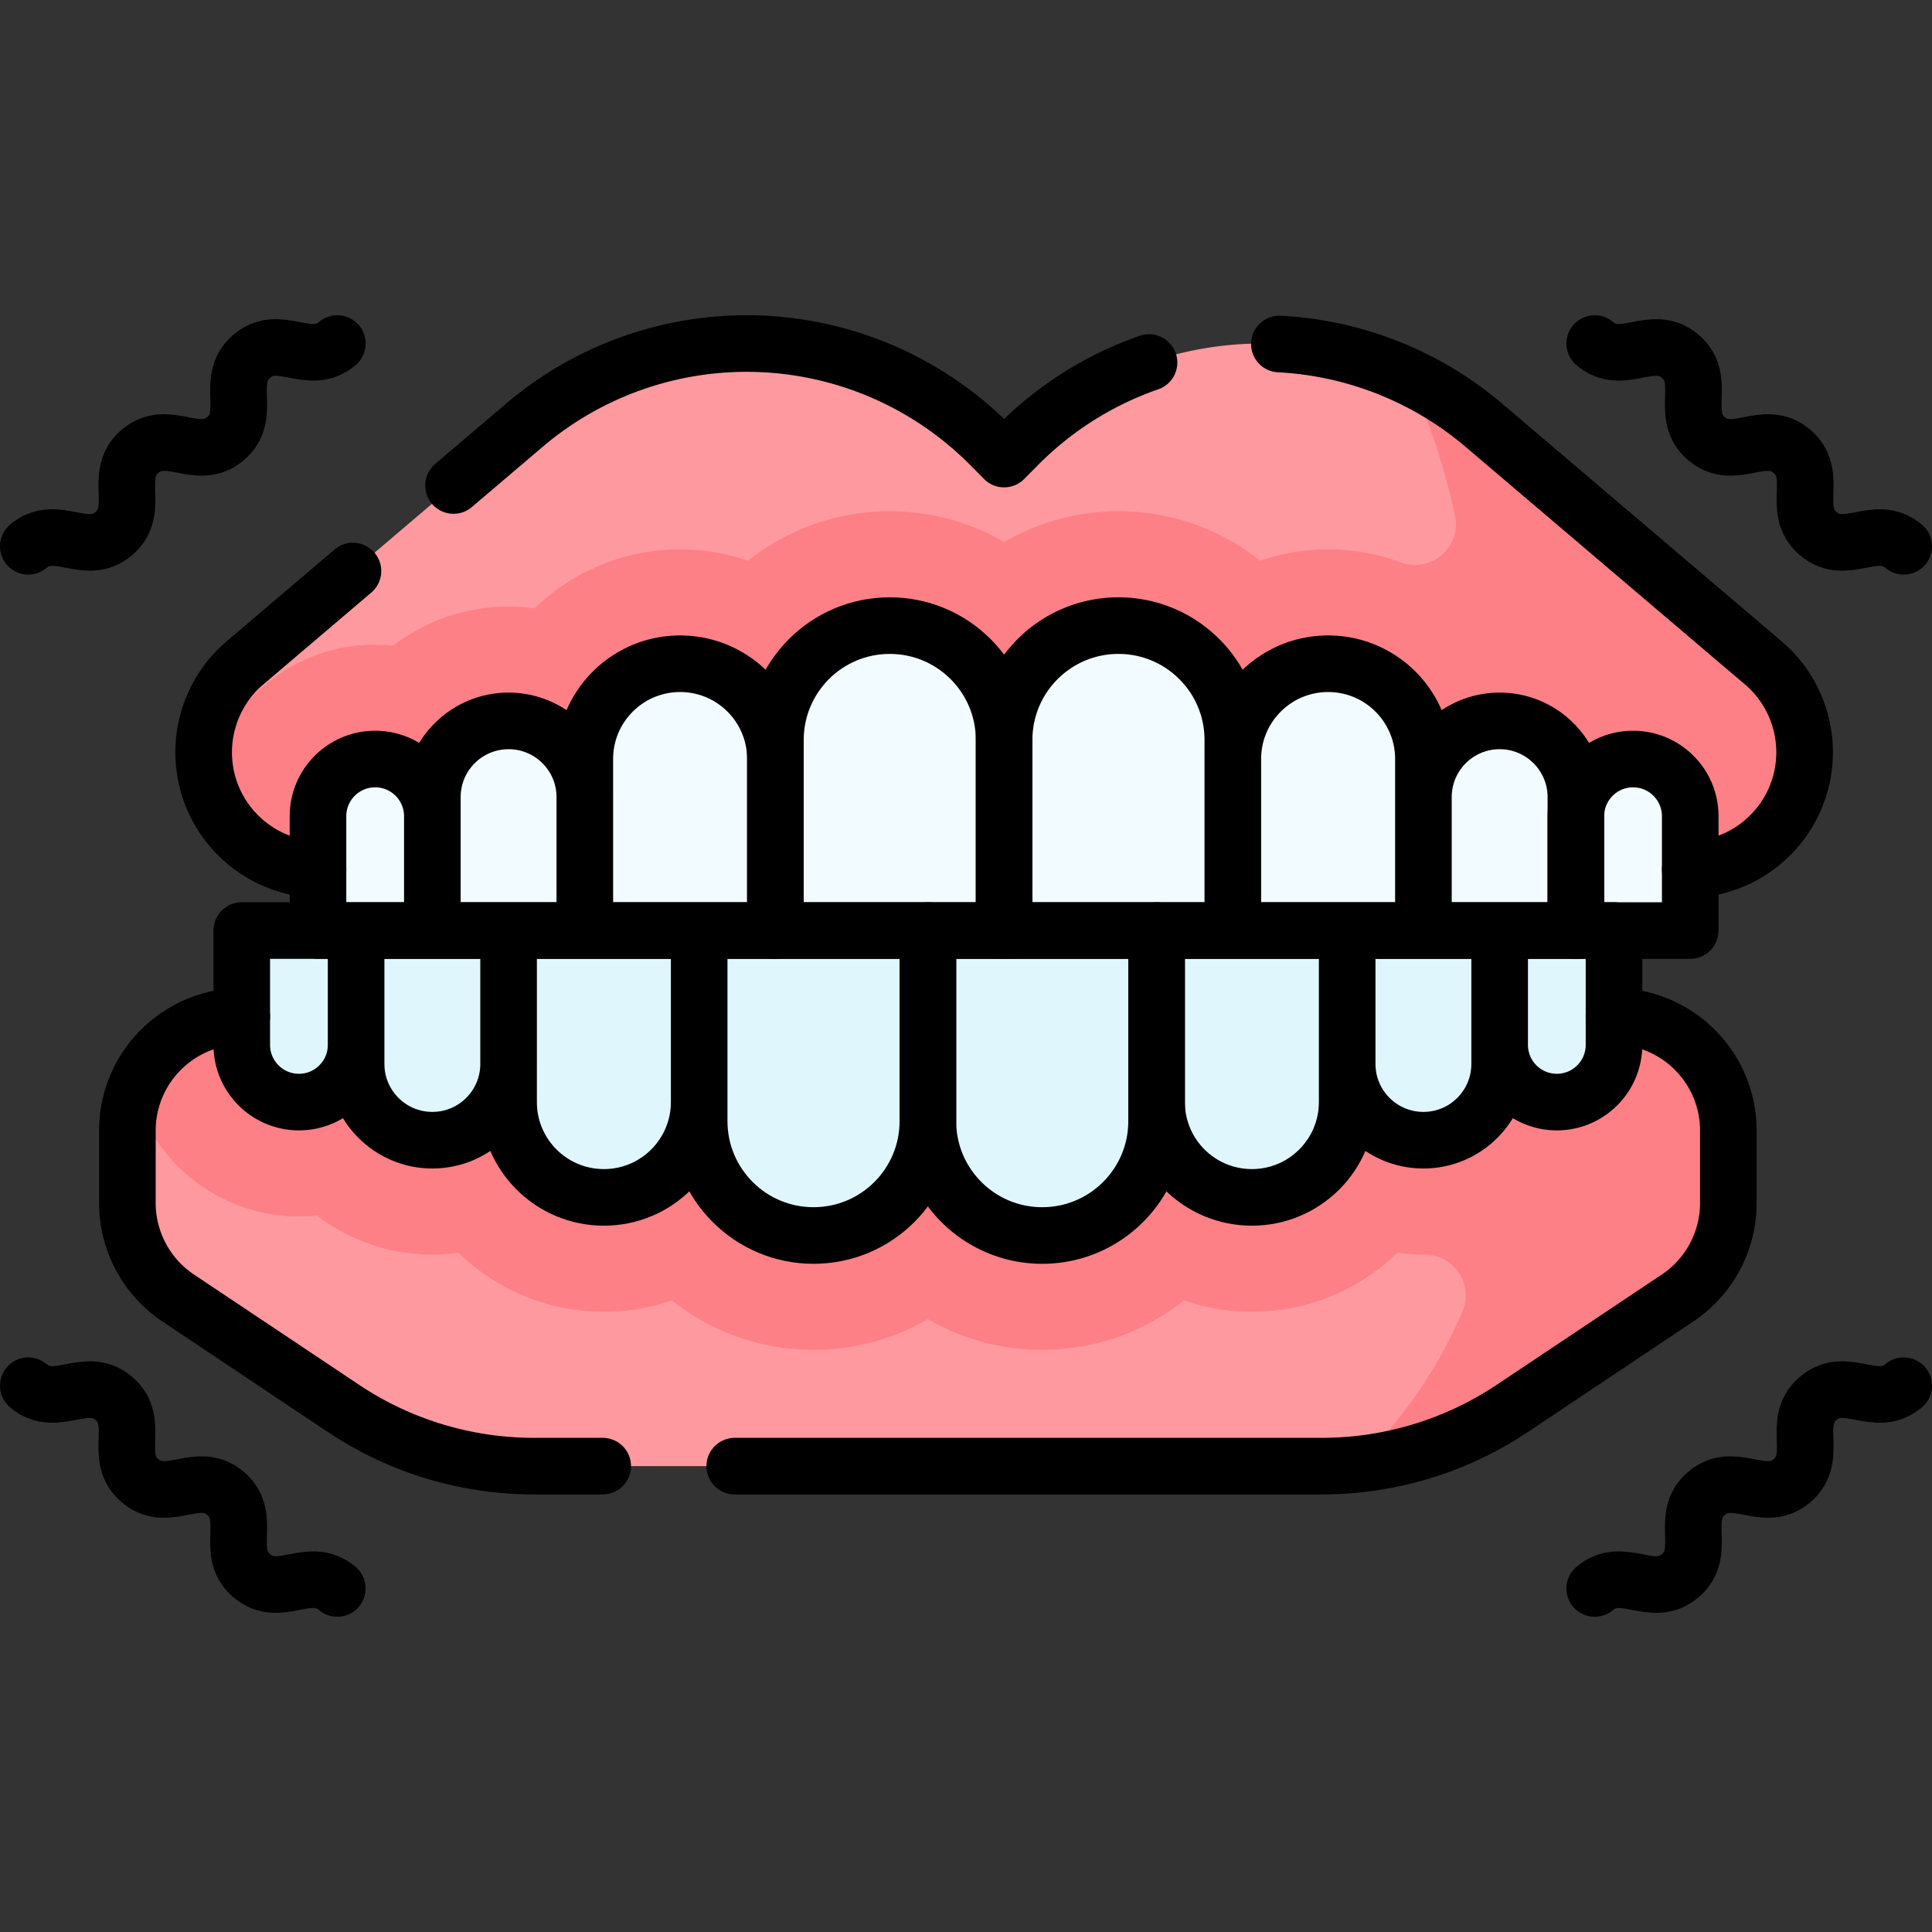 <?xml version="1.0" encoding="UTF-8"?> <svg xmlns="http://www.w3.org/2000/svg" xmlns:xlink="http://www.w3.org/1999/xlink" version="1.1" width="512" height="512" x="0" y="0" viewBox="0 0 512 512" style="enable-background:new 0 0 512 512" xml:space="preserve" class=""><rect x="0" y="0" width="512" height="512" fill="#333333" stroke="none"/><g><path d="M53.967 199.358a31.087 31.087 0 0 1 10.946-23.68l74.033-62.968a90.939 90.939 0 0 1 123.539 5.289l3.616 3.652 3.616-3.652a90.935 90.935 0 0 1 123.539-5.289l74.033 62.968a31.09 31.09 0 0 1 10.946 23.68c0 17.169-13.918 31.087-31.087 31.087H85.055c-17.169.001-31.088-13.918-31.088-31.087z" style="" fill="#FE99A0" data-original="#fe99a0" class="" opacity="1"></path><path d="m467.29 175.678-74.033-62.968a90.868 90.868 0 0 0-19.817-12.823 182.778 182.778 0 0 1 12.158 36.749c1.814 8.367-6.386 15.372-14.413 12.394a55.148 55.148 0 0 0-19.22-3.438 55.297 55.297 0 0 0-17.984 3.004c-10.338-8.194-23.39-13.106-37.575-13.106a60.213 60.213 0 0 0-30.305 8.154 60.213 60.213 0 0 0-30.305-8.154c-14.185 0-27.237 4.911-37.575 13.106a55.302 55.302 0 0 0-17.984-3.004c-14.975 0-28.576 5.966-38.578 15.633a50.695 50.695 0 0 0-6.88-.481c-11.491 0-22.093 3.865-30.589 10.353a45.773 45.773 0 0 0-4.766-.251c-21.886 0-40.206 15.549-44.502 36.179 3.415 13.461 15.609 23.421 30.132 23.421h362.094c17.169 0 31.087-13.918 31.087-31.087a31.086 31.086 0 0 0-10.945-23.681z" style="" fill="#FD8087" data-original="#fd8087" class="" opacity="1"></path><path d="M326.711 246.608h-60.61V196.1c0-16.737 13.568-30.305 30.305-30.305 16.737 0 30.305 13.568 30.305 30.305v50.508zM377.219 246.608h-50.508v-45.457c0-13.947 11.307-25.254 25.254-25.254 13.947 0 25.254 11.307 25.254 25.254v45.457zM417.626 246.608H377.22v-35.356c0-11.158 9.045-20.203 20.203-20.203s20.203 9.045 20.203 20.203v35.356zM447.931 246.608h-30.305v-30.305c0-8.368 6.784-15.152 15.152-15.152 8.368 0 15.152 6.784 15.152 15.152v30.305z" style="" fill="#F2FBFF" data-original="#f2fbff" class="" opacity="1"></path><path d="M205.492 246.608h60.61V196.1c0-16.737-13.568-30.305-30.305-30.305-16.737 0-30.305 13.568-30.305 30.305v50.508z" style="" fill="#F2FBFF" data-original="#f2fbff" class="" opacity="1"></path><path d="M154.984 246.608h50.508v-45.457c0-13.947-11.307-25.254-25.254-25.254-13.947 0-25.254 11.307-25.254 25.254v45.457zM114.577 246.608h40.407v-35.356c0-11.158-9.045-20.203-20.203-20.203s-20.203 9.045-20.203 20.203v35.356zM84.272 246.608h30.305v-30.305c0-8.368-6.784-15.152-15.152-15.152-8.368 0-15.152 6.784-15.152 15.152v30.305z" style="" fill="#F2FBFF" data-original="#f2fbff" class="" opacity="1"></path><path d="M33.764 299.642v19.155a30.304 30.304 0 0 0 13.472 25.2l43.749 29.224a90.914 90.914 0 0 0 50.5 15.315h208.827a90.922 90.922 0 0 0 50.5-15.315l43.749-29.224a30.307 30.307 0 0 0 13.472-25.2v-19.155c0-16.737-13.568-30.305-30.305-30.305H64.069c-16.737 0-30.305 13.568-30.305 30.305z" style="" fill="#FE99A0" data-original="#fe99a0" class="" opacity="1"></path><path d="M359.597 388.05a90.908 90.908 0 0 0 41.214-14.829l43.749-29.224a30.307 30.307 0 0 0 13.472-25.2v-19.155c0-16.737-13.568-30.305-30.305-30.305H64.069c-13.154 0-24.347 8.383-28.537 20.096 5.452 18.994 22.967 32.937 43.69 32.937 1.61 0 3.199-.087 4.766-.251 8.496 6.488 19.098 10.353 30.589 10.353 2.335 0 4.628-.173 6.88-.481 10.002 9.667 23.602 15.633 38.578 15.633a55.297 55.297 0 0 0 17.984-3.004c10.338 8.194 23.39 13.106 37.575 13.106a60.213 60.213 0 0 0 30.305-8.154 60.213 60.213 0 0 0 30.305 8.154c14.185 0 27.237-4.911 37.575-13.106a55.302 55.302 0 0 0 17.984 3.004c14.975 0 28.576-5.966 38.578-15.633 2.251.308 4.545.481 6.88.481h.172c7.855-.026 13.259 7.856 10.176 15.081a123.548 123.548 0 0 1-27.972 40.497z" style="" fill="#FD8087" data-original="#fd8087" class="" opacity="1"></path><path d="M306.508 246.608h-60.61v50.508c0 16.737 13.568 30.305 30.305 30.305 16.737 0 30.305-13.568 30.305-30.305v-50.508zM357.016 246.608h-50.508v45.457c0 13.947 11.307 25.254 25.254 25.254 13.947 0 25.254-11.307 25.254-25.254v-45.457zM397.423 246.608h-40.406v35.356c0 11.158 9.045 20.203 20.203 20.203s20.203-9.045 20.203-20.203v-35.356zM427.728 246.608h-30.305v30.305c0 8.368 6.784 15.152 15.152 15.152 8.368 0 15.152-6.784 15.152-15.152v-30.305z" style="" fill="#DFF6FD" data-original="#dff6fd" class="" opacity="1"></path><path d="M185.289 246.608h60.61v50.508c0 16.737-13.568 30.305-30.305 30.305-16.737 0-30.305-13.568-30.305-30.305v-50.508zM134.78 246.608h50.508v45.457c0 13.947-11.307 25.254-25.254 25.254-13.947 0-25.254-11.307-25.254-25.254v-45.457zM94.374 246.608h40.406v35.356c0 11.158-9.045 20.203-20.203 20.203s-20.203-9.045-20.203-20.203v-35.356zM64.069 246.608h30.305v30.305c0 8.368-6.784 15.152-15.152 15.152-8.368 0-15.152-6.784-15.152-15.152v-30.305z" style="" fill="#DFF6FD" data-original="#dff6fd" class="" opacity="1"></path><path d="M339.05 91.171c9.17.47 18.15 2.33 26.67 5.46a90.79 90.79 0 0 1 27.54 16.08l74.03 62.96a31.092 31.092 0 0 1 10.95 23.69c0 8.58-3.48 16.36-9.11 21.98a30.937 30.937 0 0 1-21.2 9.09M120.19 128.661l18.75-15.95a90.928 90.928 0 0 1 93.93-14.66 91.223 91.223 0 0 1 29.62 19.95l3.61 3.65 3.62-3.65a90.892 90.892 0 0 1 34.78-21.92M84.27 230.431c-16.81-.41-30.3-14.17-30.3-31.07 0-4.55 1-9 2.87-13.05a31.01 31.01 0 0 1 8.08-10.64l28.61-24.34M326.711 246.608h-60.61V196.1c0-16.737 13.568-30.305 30.305-30.305h0c16.737 0 30.305 13.568 30.305 30.305v50.508zM377.219 246.608h-50.508v-45.457c0-13.947 11.307-25.254 25.254-25.254h0c13.947 0 25.254 11.307 25.254 25.254v45.457zM417.626 246.608H377.22v-35.356c0-11.158 9.045-20.203 20.203-20.203h0c11.158 0 20.203 9.045 20.203 20.203v35.356z" style="stroke-linecap: round; stroke-linejoin: round; stroke-miterlimit: 10;" fill="none" stroke="#000000" stroke-width="15px" stroke-linecap="round" stroke-linejoin="round" stroke-miterlimit="10" data-original="#000000" class=""></path><path d="M447.931 246.608h-30.305v-30.305c0-8.368 6.784-15.152 15.152-15.152h0c8.368 0 15.152 6.784 15.152 15.152v30.305zM205.492 246.608h60.61V196.1c0-16.737-13.568-30.305-30.305-30.305h0c-16.737 0-30.305 13.568-30.305 30.305v50.508z" style="stroke-linecap: round; stroke-linejoin: round; stroke-miterlimit: 10;" fill="none" stroke="#000000" stroke-width="15px" stroke-linecap="round" stroke-linejoin="round" stroke-miterlimit="10" data-original="#000000" class=""></path><path d="M154.984 246.608h50.508v-45.457c0-13.947-11.307-25.254-25.254-25.254h0c-13.947 0-25.254 11.307-25.254 25.254v45.457zM114.577 246.608h40.407v-35.356c0-11.158-9.045-20.203-20.203-20.203h0c-11.158 0-20.203 9.045-20.203 20.203v35.356zM84.272 246.608h30.305v-30.305c0-8.368-6.784-15.152-15.152-15.152h0c-8.368 0-15.152 6.784-15.152 15.152v30.305zM427.73 269.341c16.73 0 30.3 13.56 30.3 30.3v19.16a30.31 30.31 0 0 1-13.47 25.2l-43.75 29.22a90.882 90.882 0 0 1-50.5 15.32H194.72M64.07 269.341c-16.74 0-30.31 13.56-30.31 30.3v19.16a30.32 30.32 0 0 0 13.48 25.2l43.75 29.22a90.85 90.85 0 0 0 50.49 15.32h18.24M306.508 246.608h-60.61v50.508c0 16.737 13.568 30.305 30.305 30.305h0c16.737 0 30.305-13.568 30.305-30.305v-50.508z" style="stroke-linecap: round; stroke-linejoin: round; stroke-miterlimit: 10;" fill="none" stroke="#000000" stroke-width="15px" stroke-linecap="round" stroke-linejoin="round" stroke-miterlimit="10" data-original="#000000" class=""></path><path d="M357.016 246.608h-50.508v45.457c0 13.947 11.307 25.254 25.254 25.254h0c13.947 0 25.254-11.307 25.254-25.254v-45.457zM397.423 246.608h-40.406v35.356c0 11.158 9.045 20.203 20.203 20.203h0c11.158 0 20.203-9.045 20.203-20.203v-35.356zM427.728 246.608h-30.305v30.305c0 8.368 6.784 15.152 15.152 15.152h0c8.368 0 15.152-6.784 15.152-15.152v-30.305zM185.289 246.608h60.61v50.508c0 16.737-13.568 30.305-30.305 30.305h0c-16.737 0-30.305-13.568-30.305-30.305v-50.508zM134.78 246.608h50.508v45.457c0 13.947-11.307 25.254-25.254 25.254h0c-13.947 0-25.254-11.307-25.254-25.254v-45.457zM94.374 246.608h40.406v35.356c0 11.158-9.045 20.203-20.203 20.203h0c-11.158 0-20.203-9.045-20.203-20.203v-35.356zM64.069 246.608h30.305v30.305c0 8.368-6.784 15.152-15.152 15.152h0c-8.368 0-15.152-6.784-15.152-15.152v-30.305zM7.5 144.777c7.401-6.294 15.254 2.939 22.655-3.355 7.403-6.297-.451-15.53 6.953-21.827 7.401-6.295 15.254 2.939 22.655-3.356 7.406-6.299-.448-15.533 6.958-21.832s15.26 2.935 22.665-3.364M504.5 144.777c-7.401-6.294-15.254 2.939-22.655-3.355-7.403-6.297.451-15.53-6.953-21.827-7.401-6.295-15.254 2.939-22.655-3.356-7.406-6.299.448-15.533-6.958-21.832-7.406-6.299-15.26 2.935-22.665-3.364M7.5 367.225c7.401 6.294 15.254-2.939 22.655 3.355 7.403 6.297-.451 15.53 6.953 21.827 7.401 6.295 15.254-2.939 22.655 3.356 7.406 6.299-.448 15.533 6.958 21.832s15.26-2.935 22.665 3.364M504.5 367.225c-7.401 6.294-15.254-2.939-22.655 3.355-7.403 6.297.451 15.53-6.953 21.827-7.401 6.295-15.254-2.939-22.655 3.356-7.406 6.299.448 15.533-6.958 21.832-7.406 6.299-15.26-2.935-22.665 3.364" style="stroke-linecap: round; stroke-linejoin: round; stroke-miterlimit: 10;" fill="none" stroke="#000000" stroke-width="15px" stroke-linecap="round" stroke-linejoin="round" stroke-miterlimit="10" data-original="#000000" class=""></path></g></svg> 